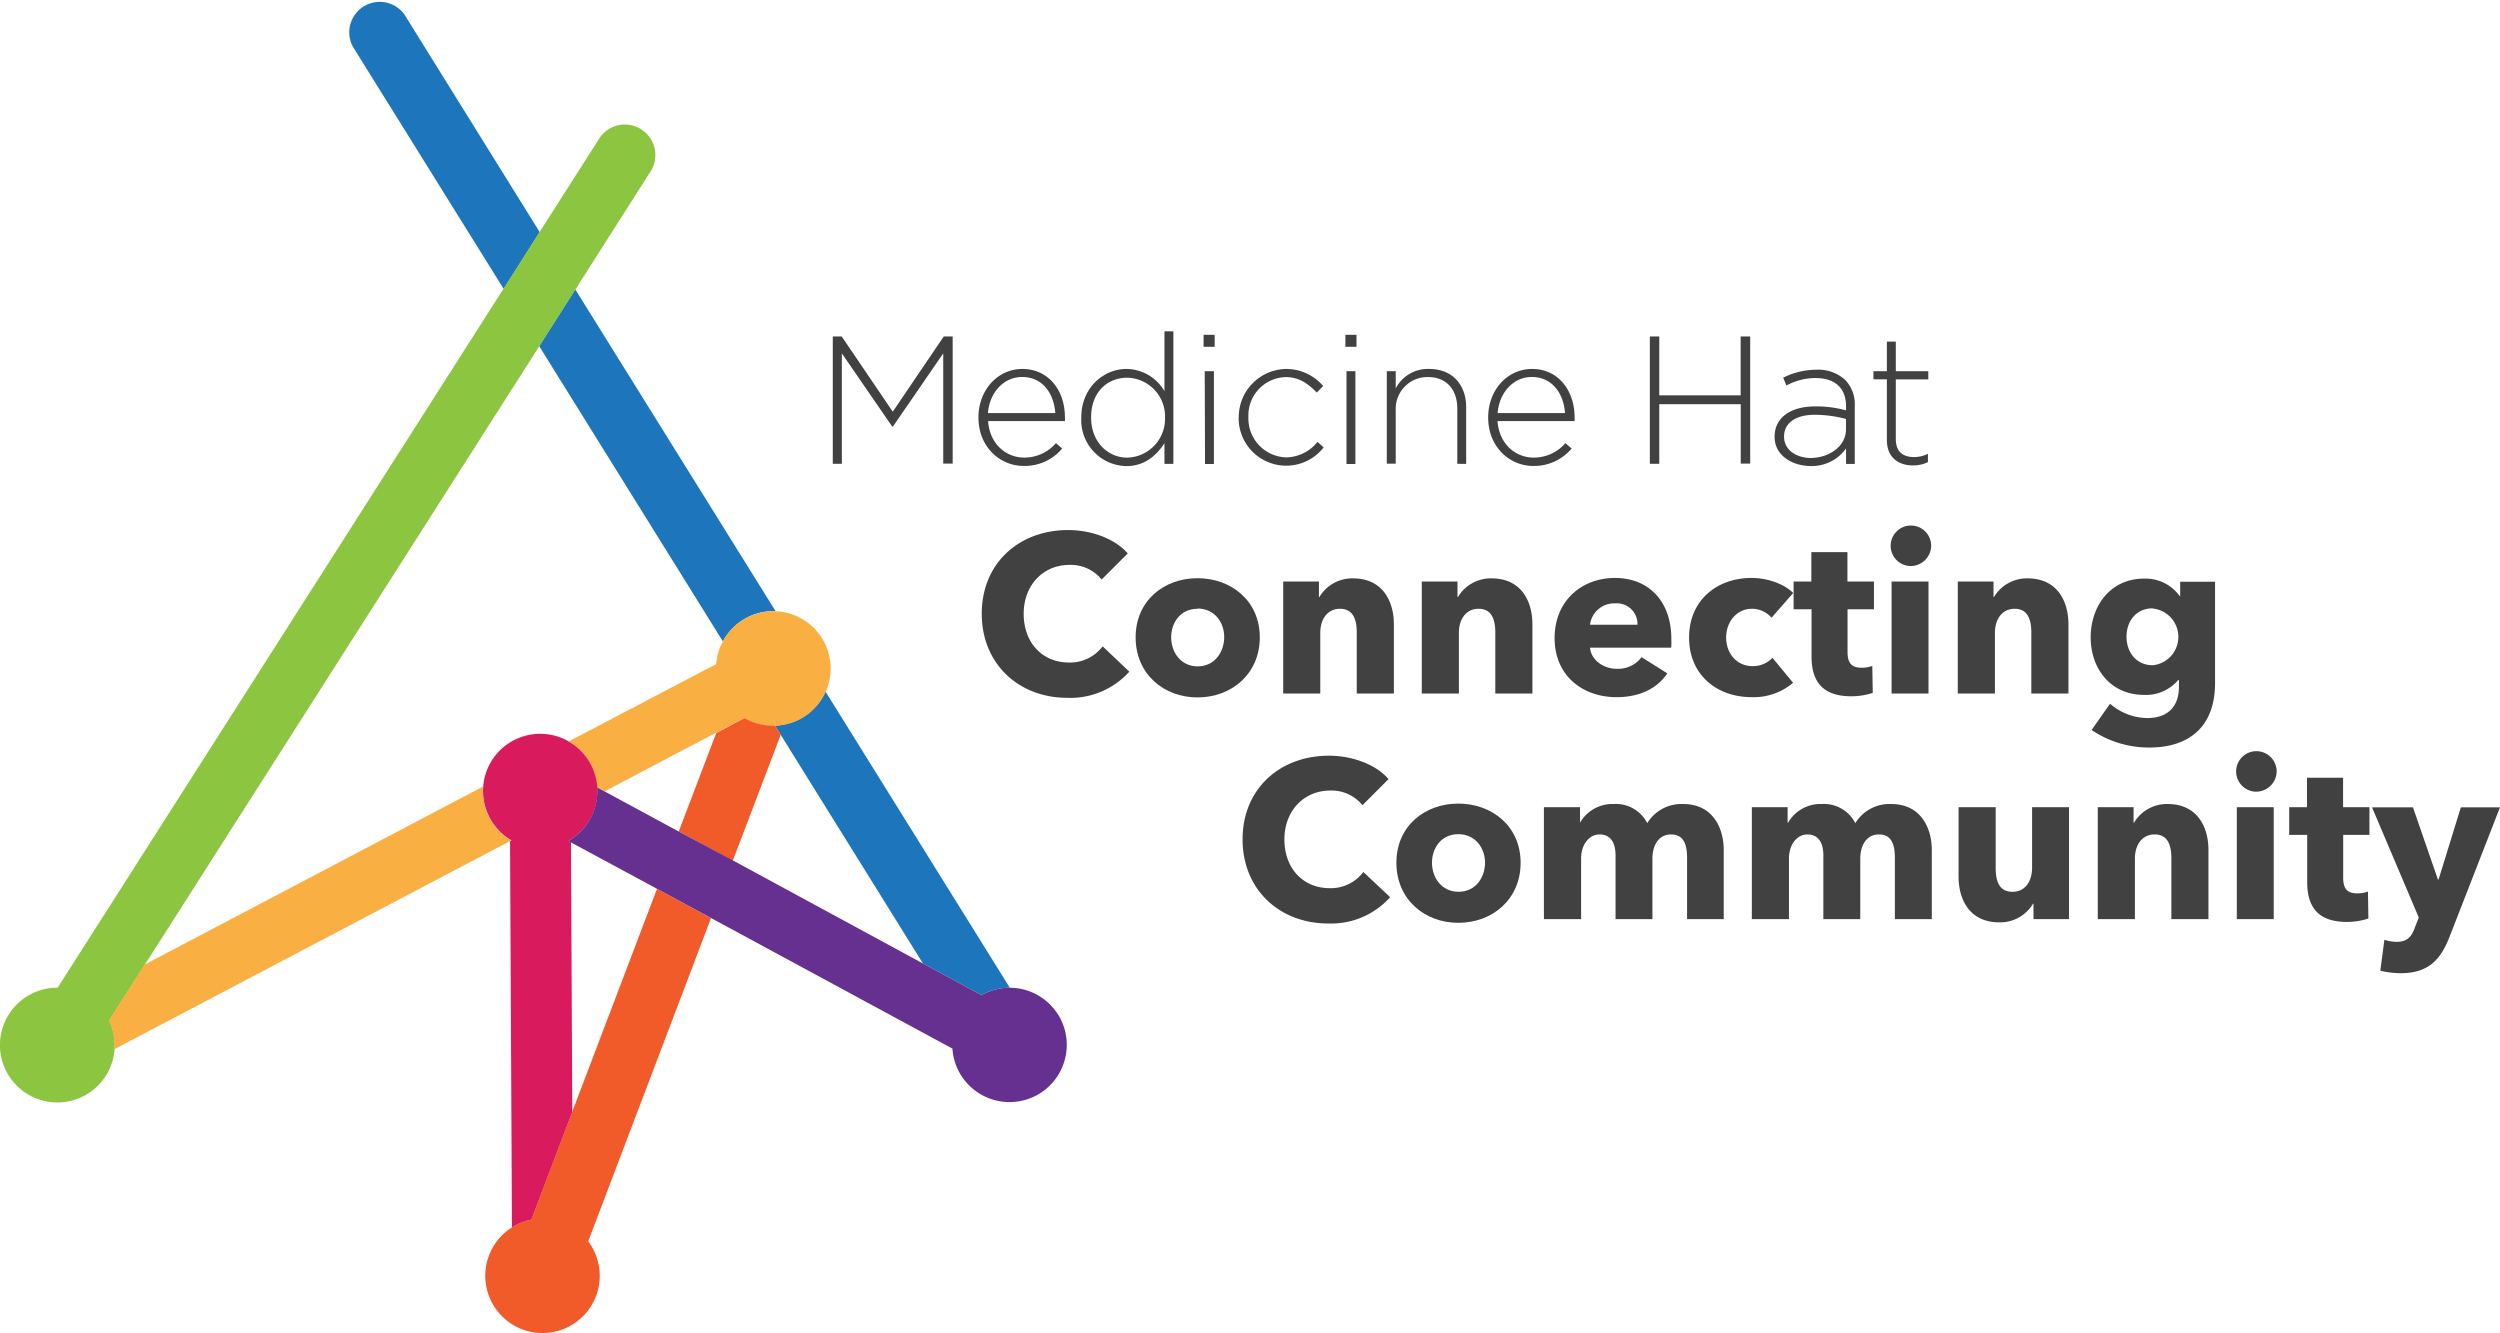 <svg id="Layer_1" data-name="Layer 1" xmlns="http://www.w3.org/2000/svg" viewBox="0 0 484.82 258.51"><defs><style>.cls-1{fill:#414142;}.cls-2{fill:#1d76bb;}.cls-3{fill:#8cc540;}.cls-4{fill:#faaf43;}.cls-5{fill:#f15b2a;}.cls-6{fill:#d91b5d;}.cls-7{fill:#65308f;}</style></defs><path class="cls-1" d="M225.09,332h1.73l9.9,14.59L246.61,332h1.73v24.66h-1.83V335.28l-9.76,14.19h-.14l-9.76-14.19v21.41h-1.76Z" transform="translate(-63.59 -266.75)"/><path class="cls-1" d="M253.34,347.74v-.07c0-5.21,3.67-9.37,8.53-9.37,5,0,8.24,4.09,8.24,9.41a5.16,5.16,0,0,1,0,.7h-14.9c.31,4.48,3.52,7.08,7,7.08a8.08,8.08,0,0,0,6.16-2.81l1.2,1.05a9.45,9.45,0,0,1-7.43,3.38C257.43,357.11,253.34,353.34,253.34,347.74Zm14.9-.88c-.24-3.62-2.32-7-6.44-7-3.56,0-6.31,3-6.62,7Z" transform="translate(-63.59 -266.75)"/><path class="cls-1" d="M273.28,347.78v-.07c0-5.85,4.41-9.41,8.74-9.41a8.63,8.63,0,0,1,7.39,4.3V331h1.73v25.71h-1.73v-4c-1.55,2.36-3.83,4.43-7.39,4.43A8.92,8.92,0,0,1,273.28,347.78Zm16.24,0v-.07a7.5,7.5,0,0,0-7.33-7.71c-3.91,0-7,2.85-7,7.68v.07c0,4.72,3.27,7.75,7,7.75A7.53,7.53,0,0,0,289.52,347.74Z" transform="translate(-63.59 -266.75)"/><path class="cls-1" d="M297,331.68h2.15V334H297Zm.22,7.05H299v18h-1.72Z" transform="translate(-63.59 -266.75)"/><path class="cls-1" d="M303.82,347.78v-.07A9.34,9.34,0,0,1,313,338.3a9.44,9.44,0,0,1,7.19,3.31l-1.24,1.27c-1.55-1.58-3.31-3-6-3a7.43,7.43,0,0,0-7.26,7.72v.07a7.55,7.55,0,0,0,7.4,7.78,8,8,0,0,0,6-3l1.2,1.06a9.22,9.22,0,0,1-16.49-5.78Z" transform="translate(-63.59 -266.75)"/><path class="cls-1" d="M324.5,331.68h2.15V334H324.5Zm.21,7.05h1.73v18h-1.73Z" transform="translate(-63.59 -266.75)"/><path class="cls-1" d="M332.53,338.73h1.73v3.34a7,7,0,0,1,6.48-3.77c4.54,0,7.18,3.1,7.18,7.4v11H346.2V346c0-3.7-2.08-6.13-5.71-6.13a6.16,6.16,0,0,0-6.23,6.41v10.39h-1.73Z" transform="translate(-63.59 -266.75)"/><path class="cls-1" d="M352.19,347.74v-.07c0-5.21,3.66-9.37,8.52-9.37,5,0,8.24,4.09,8.24,9.41a5.16,5.16,0,0,1,0,.7H354c.32,4.48,3.52,7.08,7,7.08a8.08,8.08,0,0,0,6.17-2.81l1.2,1.05a9.47,9.47,0,0,1-7.44,3.38C356.27,357.11,352.19,353.34,352.19,347.74Zm14.9-.88c-.25-3.62-2.33-7-6.45-7-3.56,0-6.3,3-6.62,7Z" transform="translate(-63.59 -266.75)"/><path class="cls-1" d="M383.54,332h1.83v11.42h15.78V332H403v24.66h-1.83V345.14H385.37v11.55h-1.83Z" transform="translate(-63.59 -266.75)"/><path class="cls-1" d="M407.74,351.48v-.07c0-3.74,3.21-5.85,7.85-5.85a22,22,0,0,1,6,.77v-.77c0-3.63-2.22-5.5-5.92-5.5a12,12,0,0,0-5.64,1.45l-.63-1.51a14.37,14.37,0,0,1,6.38-1.55,7.74,7.74,0,0,1,5.67,2,6.83,6.83,0,0,1,1.83,5.07v11.2h-1.69v-3a8.18,8.18,0,0,1-6.87,3.41C411.33,357.11,407.74,355.21,407.74,351.48ZM421.58,350v-2a23.65,23.65,0,0,0-6.09-.81c-3.8,0-5.92,1.69-5.92,4.19v.07c0,2.61,2.47,4.12,5.22,4.12C418.45,355.49,421.58,353.24,421.58,350Z" transform="translate(-63.59 -266.75)"/><path class="cls-1" d="M429.51,352.08V340.31H426.9v-1.58h2.61V333h1.73v5.74h6.3v1.58h-6.3V351.9c0,2.57,1.51,3.49,3.59,3.49a6,6,0,0,0,2.64-.64v1.62a6.52,6.52,0,0,1-2.92.64C431.76,357,429.51,355.49,429.51,352.08Z" transform="translate(-63.59 -266.75)"/><path class="cls-2" d="M175.15,322.87l-7,11,35.63,57.27A11.09,11.09,0,0,1,214,385.27Z" transform="translate(-63.59 -266.75)"/><path class="cls-2" d="M142,269.53a5.91,5.91,0,0,0-10,6.24l29.26,47,7-11Z" transform="translate(-63.59 -266.75)"/><path class="cls-2" d="M223.68,400.87a11.07,11.07,0,0,1-7.94,6.36,9.84,9.84,0,0,1-1.87.22l1.11,1.78,27.6,44.37,11.34,6.13a11,11,0,0,1,5.5-1.43Z" transform="translate(-63.59 -266.75)"/><path class="cls-3" d="M187.94,291.83a5.89,5.89,0,0,0-8.15,1.8l-11.56,18.12-7,11L74.77,458.29a11.13,11.13,0,1,0,10,6.37l6.92-10.85,76.47-119.9,7-11L189.75,300A5.9,5.9,0,0,0,187.94,291.83Z" transform="translate(-63.59 -266.75)"/><path class="cls-4" d="M157.26,419.29,91.64,453.81l-6.92,10.85a11,11,0,0,1,1,5.59l76.7-40.35.3-.16-.3-.18A11.08,11.08,0,0,1,157.26,419.29Z" transform="translate(-63.59 -266.75)"/><path class="cls-4" d="M217.5,386a11,11,0,0,0-3.52-.71,11.09,11.09,0,0,0-10.24,5.91,11.54,11.54,0,0,0-.57,1.23,11,11,0,0,0-.68,3.1l-28.61,15a11.08,11.08,0,0,1,5.51,8.87l1.48.8,21.61-11.37L208,406a10.66,10.66,0,0,0,5.88,1.5,9.84,9.84,0,0,0,1.87-.22,11.07,11.07,0,0,0,7.94-6.36,5.79,5.79,0,0,0,.25-.57A11.1,11.1,0,0,0,217.5,386Z" transform="translate(-63.59 -266.75)"/><path class="cls-5" d="M191,439.12l-16.45,43.27-7.93,20.88a11,11,0,0,0-3.77,1.52,11.1,11.1,0,1,0,14.81,2.69l23.82-62.69Z" transform="translate(-63.59 -266.75)"/><path class="cls-5" d="M213.87,407.45A10.66,10.66,0,0,1,208,406l-5.51,2.9L195.21,428l10.49,5.67L215,409.23Z" transform="translate(-63.59 -266.75)"/><path class="cls-6" d="M173.88,410.55c-.09-.05-.18-.12-.28-.17a11.09,11.09,0,0,0-15,4.48,11,11,0,0,0-1.3,4.43,11.08,11.08,0,0,0,5.2,10.27l.3.18-.3.16.37,74.89a11,11,0,0,1,3.77-1.52l7.93-20.88-.25-52.31-.51-.27c.17-.1.34-.19.5-.3a11,11,0,0,0,3.82-4.08,11.23,11.23,0,0,0,1.3-4.43,10.42,10.42,0,0,0,0-1.58A11.08,11.08,0,0,0,173.88,410.55Z" transform="translate(-63.59 -266.75)"/><path class="cls-7" d="M268.79,463.53a11.1,11.1,0,0,0-14.87-3.8l-11.34-6.13-36.88-20L195.21,428l-14.34-7.76-1.48-.8a10.42,10.42,0,0,1,0,1.58,11.23,11.23,0,0,1-1.3,4.43,11,11,0,0,1-3.82,4.08c-.16.11-.33.2-.5.3l.51.27,16.7,9,10.48,5.67,46.83,25.33a11.1,11.1,0,1,0,20.5-6.59Z" transform="translate(-63.59 -266.75)"/><path class="cls-1" d="M270.6,402.08c-9.51,0-16.62-6.63-16.62-16.31,0-9.9,7.33-16.23,16.75-16.23,4.32,0,9,1.57,11.56,4.54l-5.06,5.06A7.69,7.69,0,0,0,271,376.3c-5.19,0-8.89,4-8.89,9.47,0,5.62,3.62,9.46,8.76,9.46a7.89,7.89,0,0,0,6.55-3.14L282.6,397A15.36,15.36,0,0,1,270.6,402.08Z" transform="translate(-63.59 -266.75)"/><path class="cls-1" d="M295.82,402c-6.55,0-12-4.54-12-11.65s5.49-11.47,12-11.47,12.08,4.36,12.08,11.47S302.4,402,295.82,402Zm0-17.19c-3.36,0-5.11,2.75-5.11,5.54s1.79,5.63,5.15,5.63S301,393.1,301,390.3,299.17,384.76,295.82,384.76Z" transform="translate(-63.59 -266.75)"/><path class="cls-1" d="M326.7,401.25V389.39c0-2.4-.65-4.58-3.23-4.58s-3.84,2.18-3.84,4.67v11.77h-7.19V379.53h6.93v3h.09a7.41,7.41,0,0,1,6.5-3.62c5.84,0,7.94,4.54,7.94,8.9v13.43Z" transform="translate(-63.59 -266.75)"/><path class="cls-1" d="M353.57,401.25V389.39c0-2.4-.65-4.58-3.23-4.58s-3.83,2.18-3.83,4.67v11.77h-7.2V379.53h6.93v3h.09a7.41,7.41,0,0,1,6.5-3.62c5.85,0,7.94,4.54,7.94,8.9v13.43Z" transform="translate(-63.59 -266.75)"/><path class="cls-1" d="M387.68,392.35H371.94c.21,2.4,2.61,4.1,5.19,4.1a5.67,5.67,0,0,0,4.8-2.26l5,3.14c-2,3-5.45,4.62-9.86,4.62-6.54,0-12-4.14-12-11.47,0-7.11,5.15-11.65,11.73-11.65,6.41,0,10.91,4.41,10.91,11.82C387.73,391.22,387.73,391.83,387.68,392.35Zm-6.54-4.45a4,4,0,0,0-4.27-4.14,4.73,4.73,0,0,0-4.93,4.14Z" transform="translate(-63.59 -266.75)"/><path class="cls-1" d="M407.14,386.55a5,5,0,0,0-3.8-1.74c-3,0-5,2.57-5,5.58s2,5.54,5.1,5.54a5.21,5.21,0,0,0,3.88-1.61l4,4.84a11.79,11.79,0,0,1-8,2.79c-6.85,0-12.17-4.36-12.17-11.56s5.36-11.56,12.12-11.56c3.1,0,6.37,1.18,8.07,2.92Z" transform="translate(-63.59 -266.75)"/><path class="cls-1" d="M421.88,384.9v8.28c0,2,.66,3.06,2.71,3.06a6.1,6.1,0,0,0,2.09-.35l.09,5.23a13.48,13.48,0,0,1-4.14.66c-5.81,0-7.73-3.1-7.73-7.72V384.9h-3.48v-5.37h3.44v-5.71h7v5.71H427v5.37Z" transform="translate(-63.59 -266.75)"/><path class="cls-1" d="M434,376.52a3.93,3.93,0,1,1,4.1-3.93A4,4,0,0,1,434,376.52Zm-3.58,24.73V379.53h7.16v21.72Z" transform="translate(-63.59 -266.75)"/><path class="cls-1" d="M457.52,401.25V389.39c0-2.4-.65-4.58-3.22-4.58s-3.84,2.18-3.84,4.67v11.77h-7.2V379.53h6.93v3h.09a7.42,7.42,0,0,1,6.5-3.62c5.85,0,7.94,4.54,7.94,8.9v13.43Z" transform="translate(-63.59 -266.75)"/><path class="cls-1" d="M480.38,411.72a19.89,19.89,0,0,1-11.17-3.4l3.58-5.1A11.14,11.14,0,0,0,480,406c4.19,0,6.15-2.44,6.15-6.06v-1.31H486a8.16,8.16,0,0,1-6.59,2.88c-6.59,0-10.38-5.15-10.38-11.17s3.79-11.38,10.34-11.38a8.14,8.14,0,0,1,6.93,3.4h.09v-2.79h6.76V399.2C493.16,407.71,488.1,411.72,480.38,411.72Zm.7-27c-3.23,0-5.1,2.49-5.1,5.5s1.87,5.54,5.1,5.54a5.53,5.53,0,0,0,0-11Z" transform="translate(-63.59 -266.75)"/><path class="cls-1" d="M321.18,445.84c-9.51,0-16.62-6.63-16.62-16.31,0-9.9,7.33-16.23,16.75-16.23,4.32,0,9,1.57,11.56,4.54l-5.06,5.06a7.71,7.71,0,0,0-6.24-2.84c-5.19,0-8.9,4-8.9,9.47,0,5.62,3.62,9.46,8.77,9.46a7.87,7.87,0,0,0,6.54-3.14l5.2,4.89A15.36,15.36,0,0,1,321.18,445.84Z" transform="translate(-63.59 -266.75)"/><path class="cls-1" d="M346.39,445.71c-6.54,0-12-4.54-12-11.65s5.49-11.47,12-11.47,12.09,4.36,12.09,11.47S353,445.71,346.39,445.71Zm0-17.19c-3.35,0-5.1,2.75-5.1,5.54s1.79,5.63,5.15,5.63,5.14-2.83,5.14-5.63S349.75,428.52,346.39,428.52Z" transform="translate(-63.59 -266.75)"/><path class="cls-1" d="M390.76,445V433.15c0-2.49-.57-4.58-3.1-4.58s-3.62,2.27-3.62,4.71V445h-7.15V432.62c0-2.48-1-4.05-3.1-4.05s-3.58,2.05-3.58,4.67V445H363V423.29H370v3H370a7.26,7.26,0,0,1,6.5-3.62,6.83,6.83,0,0,1,6.54,3.71,7.77,7.77,0,0,1,6.94-3.71c5.88,0,7.89,4.8,7.89,8.9V445Z" transform="translate(-63.59 -266.75)"/><path class="cls-1" d="M431.06,445V433.15c0-2.49-.56-4.58-3.09-4.58s-3.62,2.27-3.62,4.71V445h-7.16V432.62c0-2.48-1-4.05-3.09-4.05s-3.58,2.05-3.58,4.67V445h-7.2V423.29h6.94v3h.09a7.24,7.24,0,0,1,6.49-3.62,6.85,6.85,0,0,1,6.55,3.71,7.77,7.77,0,0,1,6.93-3.71c5.89,0,7.9,4.8,7.9,8.9V445Z" transform="translate(-63.59 -266.75)"/><path class="cls-1" d="M457.94,445v-3h-.09a7.42,7.42,0,0,1-6.54,3.62c-5.85,0-7.9-4.53-7.9-8.9V423.29h7.2v11.78c0,2.44.61,4.62,3.23,4.62s3.83-2.18,3.83-4.67V423.29h7.16V445Z" transform="translate(-63.59 -266.75)"/><path class="cls-1" d="M484.68,445V433.15c0-2.4-.66-4.58-3.23-4.58s-3.84,2.18-3.84,4.67V445h-7.2V423.29h6.94v3h.09a7.41,7.41,0,0,1,6.5-3.62c5.84,0,7.93,4.54,7.93,8.9V445Z" transform="translate(-63.59 -266.75)"/><path class="cls-1" d="M501,420.28a3.93,3.93,0,1,1,4.1-3.93A4,4,0,0,1,501,420.28ZM497.37,445V423.29h7.16V445Z" transform="translate(-63.59 -266.75)"/><path class="cls-1" d="M518,428.66v8.28c0,2,.66,3.06,2.71,3.06a6.14,6.14,0,0,0,2.09-.35l.09,5.23a13.5,13.5,0,0,1-4.15.66c-5.8,0-7.72-3.1-7.72-7.72v-9.16h-3.49v-5.37h3.45v-5.71h7v5.71h5.11v5.37Z" transform="translate(-63.59 -266.75)"/><path class="cls-1" d="M538.68,448.28c-1.74,4.54-4.1,7.2-9.55,7.2a17.76,17.76,0,0,1-3.93-.48l.79-6a8.49,8.49,0,0,0,2.31.4c2.22,0,3-1.05,3.66-2.93l.7-1.79-9.07-21.37h7.94l4.84,14h.13l4.32-14h7.59Z" transform="translate(-63.59 -266.75)"/></svg>